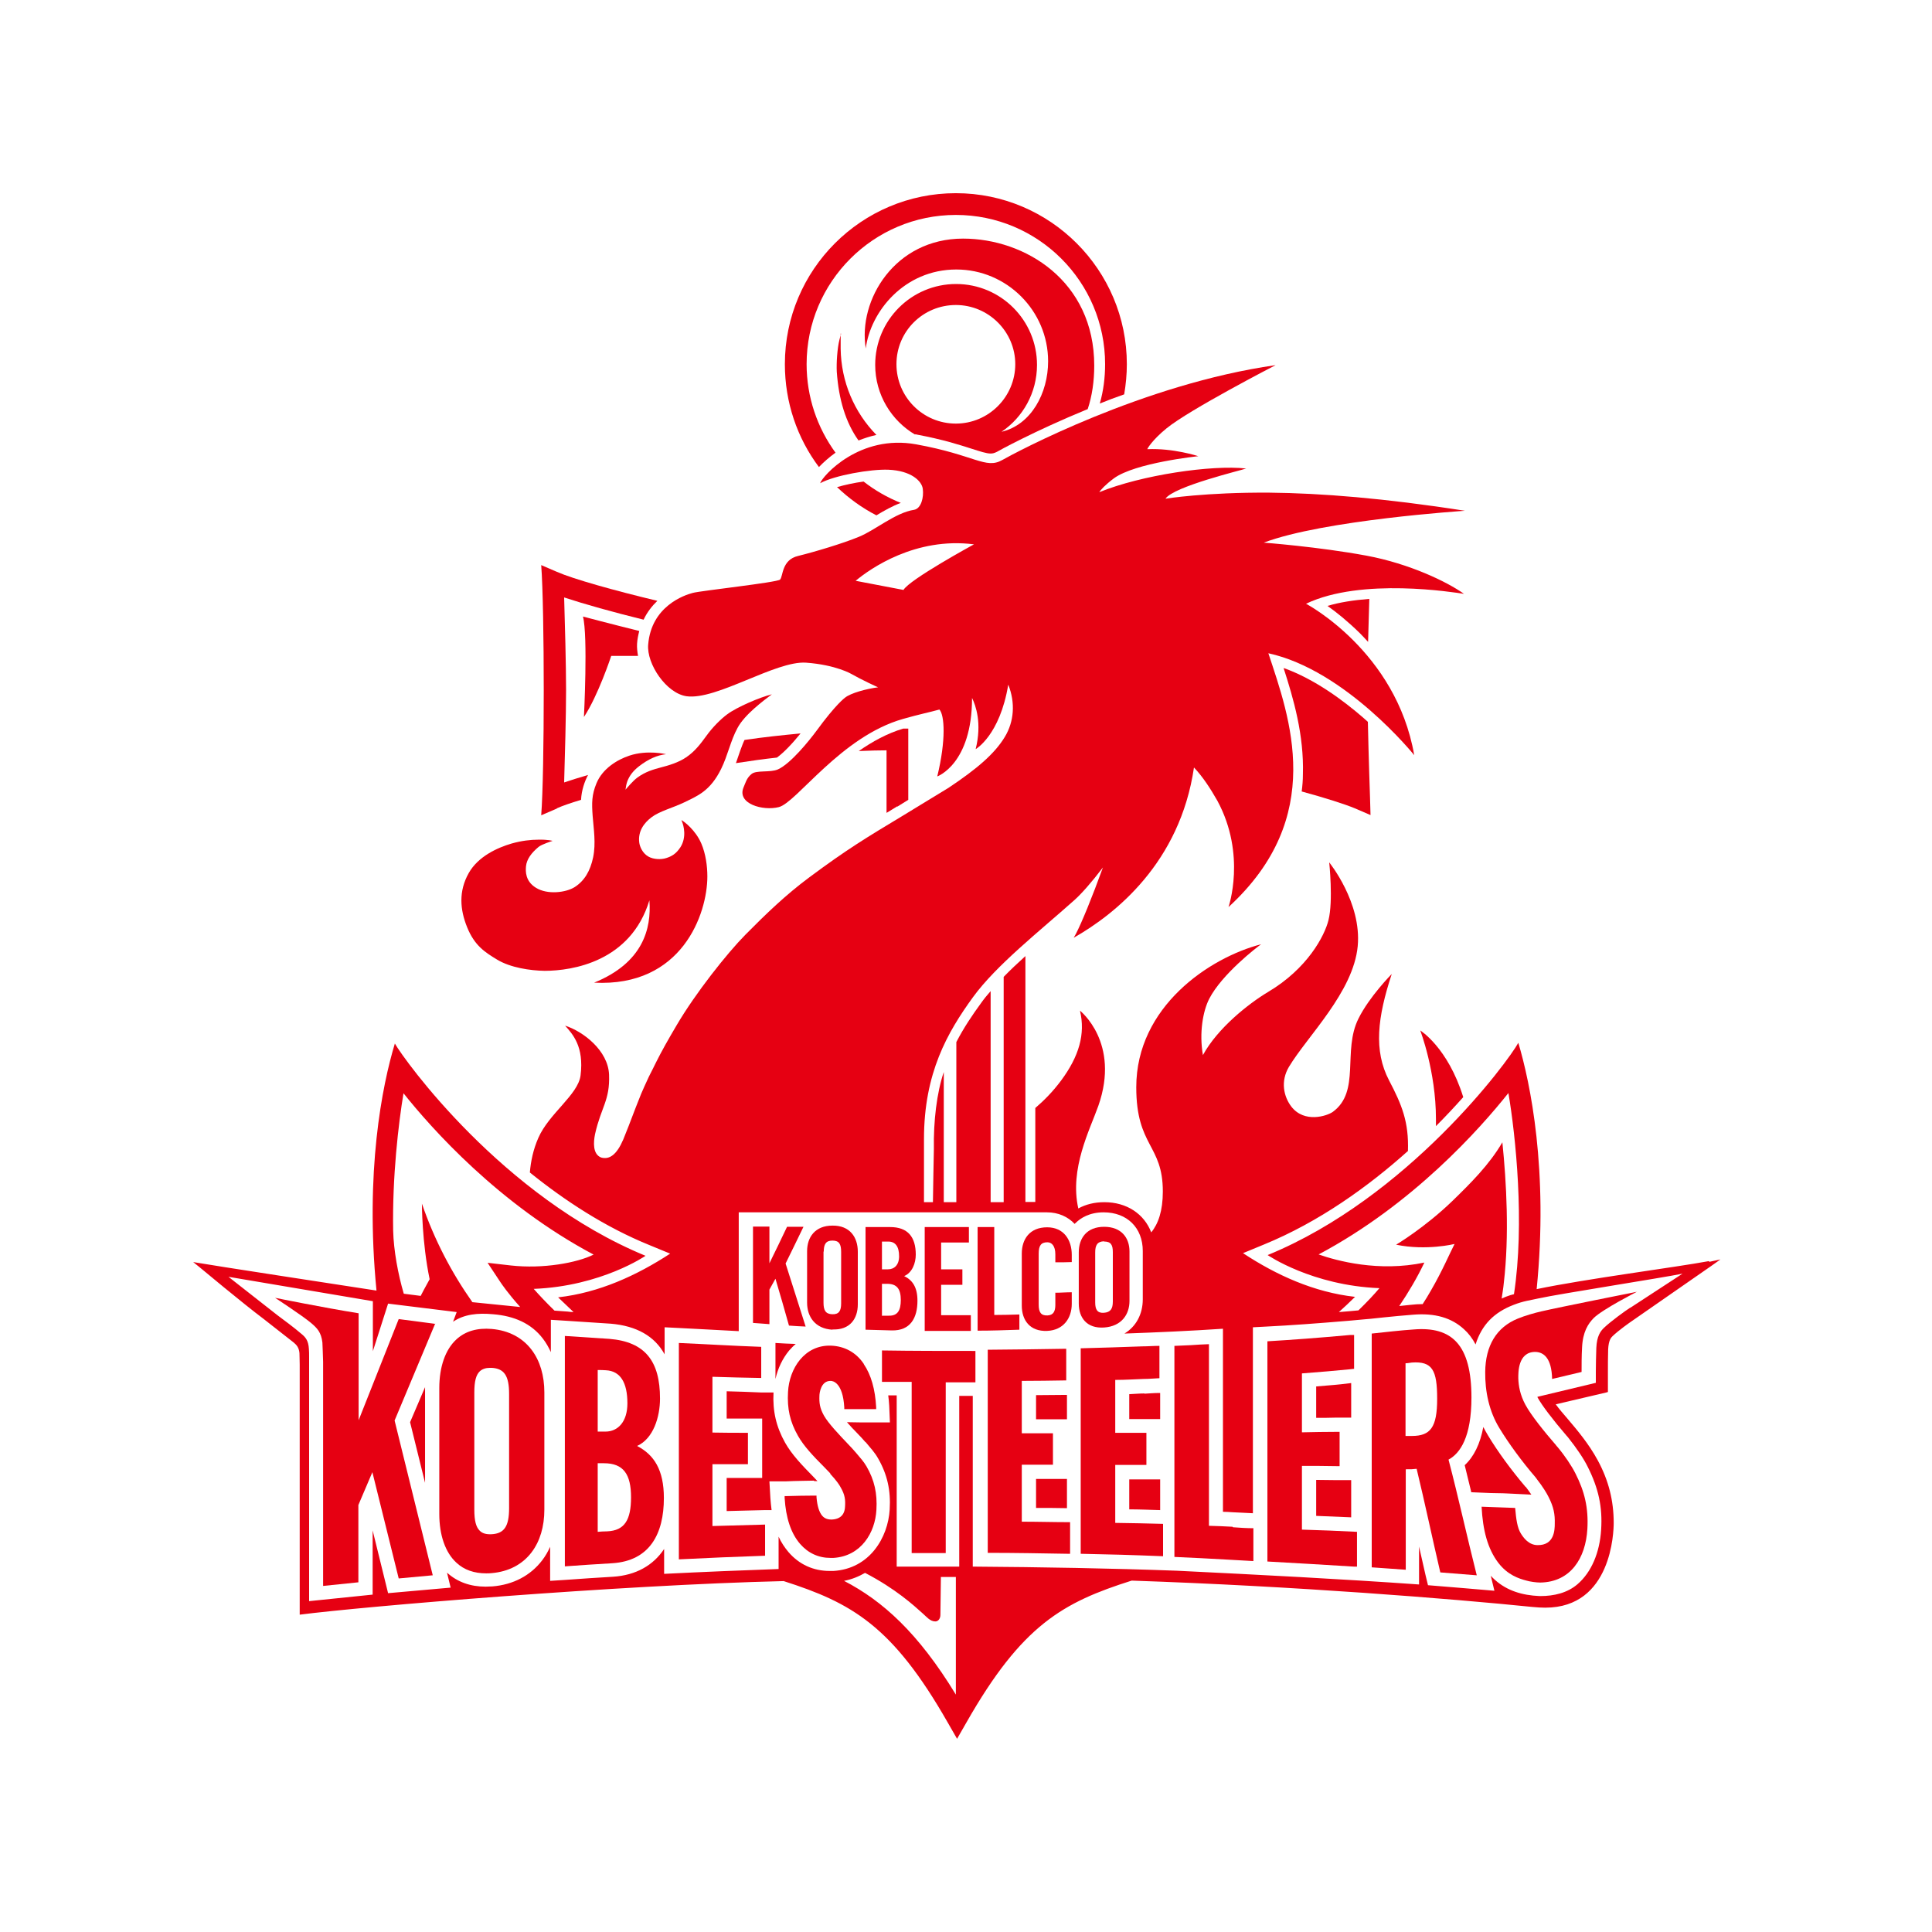 <svg width="140" height="140" viewBox="0 0 140 140" fill="none" xmlns="http://www.w3.org/2000/svg">
<path d="M99.137 46.514C99.172 45.359 99.207 44.222 99.225 43.399C98.087 43.487 97.072 43.644 96.197 43.907C96.844 44.362 97.667 45.027 98.542 45.884C98.734 46.077 98.927 46.287 99.137 46.514Z" fill="#E60012"/>
<path d="M53.322 55.3C54.337 55.142 55.334 55.002 56.297 54.897C56.787 54.547 57.434 53.864 58.012 53.147C56.734 53.27 55.352 53.41 53.952 53.62C53.794 53.917 53.462 54.897 53.322 55.317" fill="#E60012"/>
<path d="M65.293 36.452C64.295 36.05 63.385 35.525 62.58 34.895C61.915 34.982 61.215 35.139 60.655 35.297C61.495 36.102 62.458 36.802 63.508 37.344C64.085 36.995 64.68 36.662 65.293 36.434" fill="#E60012"/>
<path d="M36.033 69.544C36.996 70.122 38.413 70.332 39.463 70.35C41.476 70.35 45.711 69.684 47.058 65.24C47.216 67.305 46.586 69.772 43.051 71.207C49.421 71.54 51.258 66.219 51.258 63.507C51.258 62.755 51.136 61.862 50.821 61.127C50.401 60.147 49.578 59.535 49.386 59.429C49.386 59.429 49.386 59.482 49.421 59.535C49.543 59.832 49.771 60.672 49.298 61.407C48.983 61.88 48.668 62.054 48.283 62.177C47.916 62.3 47.356 62.282 46.988 62.072C46.551 61.827 46.358 61.337 46.323 61.057C46.218 60.252 46.656 59.639 47.216 59.219C47.793 58.782 48.756 58.537 49.561 58.152C50.523 57.679 51.451 57.347 52.256 55.719C52.746 54.722 52.938 53.672 53.446 52.745C53.971 51.764 55.336 50.767 55.931 50.312C55.073 50.522 53.393 51.239 52.693 51.764C52.221 52.114 51.626 52.709 51.188 53.322C50.768 53.9 50.348 54.459 49.718 54.88C49.158 55.264 48.423 55.474 47.881 55.614C47.356 55.755 46.778 55.912 46.183 56.349C45.868 56.577 45.431 57.102 45.326 57.224C45.343 57.067 45.396 56.77 45.466 56.594C45.606 56.245 45.833 55.895 46.306 55.527C46.988 55.002 47.618 54.722 48.266 54.652C48.266 54.652 46.918 54.319 45.606 54.757C44.713 55.054 43.663 55.702 43.226 56.752C42.876 57.592 42.876 58.187 42.946 59.132C43.016 60.077 43.191 61.092 42.981 62.124C42.771 63.122 42.351 63.822 41.651 64.277C41.021 64.68 39.673 64.855 38.833 64.329C38.063 63.857 38.081 63.139 38.116 62.772C38.168 62.264 38.501 61.809 39.026 61.372C39.253 61.179 40.041 60.934 40.041 60.934C40.041 60.934 39.743 60.83 38.991 60.847C38.466 60.847 37.801 60.917 37.066 61.127C36.051 61.425 34.651 62.054 33.968 63.262C33.216 64.592 33.338 65.922 33.846 67.182C34.388 68.529 35.141 69.002 36.033 69.544Z" fill="#E60012"/>
<path d="M104.054 81.077C104.054 81.217 104.054 81.392 104.054 81.602C104.807 80.85 105.454 80.15 106.032 79.502C104.912 75.897 102.917 74.672 102.917 74.672C102.917 74.672 104.054 77.63 104.054 81.077Z" fill="#E60012"/>
<path d="M46.339 45.727C44.222 45.202 42.244 44.677 42.244 44.677C42.612 46.059 42.314 51.957 42.314 51.957C43.347 50.399 44.292 47.529 44.292 47.529C44.292 47.529 45.184 47.529 46.234 47.529C46.182 47.232 46.147 46.934 46.164 46.654C46.182 46.322 46.252 46.007 46.322 45.727" fill="#E60012"/>
<path d="M60.55 32.812C59.22 30.992 58.45 28.77 58.45 26.39C58.45 20.422 63.297 15.575 69.265 15.575C75.233 15.575 80.08 20.422 80.08 26.39C80.08 27.369 79.957 28.332 79.695 29.242C80.255 29.015 80.85 28.787 81.463 28.577C81.585 27.86 81.655 27.125 81.655 26.39C81.655 19.564 76.108 13.999 69.265 13.999C62.422 13.999 56.875 19.547 56.875 26.39C56.875 29.154 57.767 31.744 59.343 33.844C59.675 33.495 60.095 33.127 60.532 32.812" fill="#E60012"/>
<path d="M65.029 58.449L65.817 57.959V52.797H65.449C64.277 53.147 63.209 53.742 62.229 54.424C63.052 54.389 63.734 54.372 64.242 54.372V58.904C64.487 58.747 64.749 58.607 65.012 58.432" fill="#E60012"/>
<path d="M94.308 57.348C96.041 57.82 97.458 58.275 98.176 58.573L99.313 59.063L99.278 57.82C99.278 57.82 99.173 54.828 99.121 52.308C99.016 52.203 98.893 52.115 98.788 52.01C97.353 50.768 95.271 49.21 93.013 48.405C93.731 50.628 94.501 53.27 94.413 56.123C94.413 56.543 94.378 56.945 94.326 57.348" fill="#E60012"/>
<path d="M60.952 24.184C60.952 24.184 60.882 24.377 60.829 24.622C60.672 25.235 60.602 26.32 60.637 26.95C60.777 28.945 61.284 30.625 62.212 31.919C62.614 31.762 63.034 31.622 63.507 31.517C61.897 29.872 60.952 27.667 60.917 25.27C60.917 25.077 60.917 24.797 60.917 24.587V24.167L60.952 24.184Z" fill="#E60012"/>
<path d="M66.308 31.465C66.308 31.465 66.43 31.482 66.483 31.5C68.338 31.85 69.528 32.235 70.403 32.515C71.015 32.707 71.47 32.865 71.785 32.865C71.942 32.865 72.065 32.83 72.24 32.742C72.293 32.707 74.9 31.255 78.82 29.645C79.135 28.7 79.293 27.632 79.293 26.495C79.293 20.352 74.27 17.29 69.79 17.29C64.837 17.29 62.16 21.752 62.737 25.252C63.07 22.592 65.52 19.529 69.3 19.529C72.957 19.529 75.95 22.522 75.95 26.18C75.95 28.49 74.725 30.782 72.573 31.29C74.13 30.24 75.145 28.455 75.145 26.442C75.145 23.205 72.52 20.58 69.282 20.58C66.045 20.58 63.42 23.205 63.42 26.442C63.42 28.595 64.592 30.485 66.325 31.5M69.265 22.102C71.627 22.102 73.57 24.027 73.57 26.39C73.57 28.752 71.645 30.695 69.265 30.695C66.885 30.695 64.96 28.77 64.96 26.39C64.96 24.01 66.885 22.102 69.265 22.102Z" fill="#E60012"/>
<path d="M40.355 58.572C40.74 58.397 41.353 58.187 42.105 57.959C42.14 57.259 42.368 56.612 42.613 56.157C41.965 56.349 41.388 56.524 40.88 56.699C40.933 54.967 41.02 51.764 41.02 49.997C41.02 48.229 40.933 45.009 40.88 43.294C42.315 43.767 44.433 44.362 46.638 44.904C46.9 44.344 47.268 43.889 47.635 43.539C44.485 42.787 41.51 41.947 40.355 41.439L39.218 40.949C39.463 44.152 39.463 55.947 39.218 59.079L40.355 58.589V58.572Z" fill="#E60012"/>
<path d="M60.322 96.337C61.582 96.39 62.16 95.567 62.16 94.517V90.702C62.16 89.652 61.582 88.795 60.322 88.812C59.062 88.812 58.485 89.652 58.485 90.667C58.485 91.91 58.485 93.152 58.485 94.395C58.485 95.41 59.062 96.285 60.322 96.355M59.692 90.702C59.692 90.16 59.85 89.897 60.322 89.897C60.812 89.897 60.952 90.16 60.952 90.72V94.447C60.952 94.99 60.795 95.252 60.305 95.235C59.815 95.217 59.675 94.937 59.675 94.395C59.675 93.17 59.675 91.927 59.675 90.685" fill="#E60012"/>
<path d="M80.01 96.196C81.27 96.109 81.847 95.251 81.847 94.271V90.684C81.847 89.704 81.27 88.899 80.01 88.899C78.75 88.899 78.172 89.721 78.172 90.754V94.464C78.172 95.479 78.75 96.284 80.01 96.196ZM80.01 89.966C80.5 89.966 80.64 90.211 80.64 90.736C80.64 91.926 80.64 93.116 80.64 94.306C80.64 94.831 80.483 95.094 79.993 95.129C79.52 95.164 79.362 94.901 79.362 94.376V90.754C79.362 90.229 79.52 89.966 79.993 89.949" fill="#E60012"/>
<path d="M66.482 94.255C66.482 93.293 66.132 92.767 65.52 92.47C66.097 92.225 66.36 91.543 66.36 90.912C66.36 89.635 65.782 88.918 64.505 88.918H62.72C62.72 91.403 62.72 93.87 62.72 96.355C63.35 96.373 63.98 96.39 64.61 96.407C65.975 96.442 66.482 95.498 66.482 94.255ZM63.91 89.968C64.067 89.968 64.207 89.968 64.365 89.968C64.89 89.968 65.152 90.335 65.152 91.035C65.152 91.665 64.802 91.98 64.347 91.98C64.207 91.98 64.05 91.98 63.91 91.98C63.91 91.315 63.91 90.632 63.91 89.968ZM63.91 95.323V93.03C64.032 93.03 64.172 93.03 64.295 93.03C65.012 93.03 65.275 93.433 65.275 94.203C65.275 94.955 65.047 95.358 64.4 95.34C64.225 95.34 64.067 95.34 63.892 95.34" fill="#E60012"/>
<path d="M106.627 101.273C106.627 97.44 105.21 96.11 102.445 96.338C101.43 96.408 100.555 96.513 99.4 96.635V113.575C100.222 113.628 101.045 113.698 101.867 113.75V106.47C102.305 106.47 102.322 106.47 102.655 106.435C103.232 108.815 103.792 111.475 104.37 113.943C105.21 114.013 106.172 114.083 107.012 114.153C106.312 111.388 105.665 108.43 104.965 105.77C105.805 105.315 106.627 104.143 106.627 101.255M102.305 104.055C102.147 104.055 102.007 104.055 101.85 104.055V98.787C102.007 98.787 102.147 98.752 102.305 98.735C103.792 98.63 104.142 99.278 104.142 101.36C104.142 103.443 103.652 104.055 102.305 104.055Z" fill="#E60012"/>
<path d="M46.182 104.772C47.337 104.247 47.827 102.689 47.827 101.342C47.827 98.647 46.759 97.229 44.152 97.019C43.084 96.949 41.999 96.879 40.932 96.809V113.504C42.087 113.417 43.224 113.347 44.379 113.277C47.074 113.102 48.107 111.159 48.107 108.552C48.107 106.504 47.389 105.419 46.182 104.789M43.312 99.277C43.504 99.277 43.714 99.277 43.907 99.294C44.957 99.347 45.464 100.187 45.464 101.692C45.464 103.022 44.782 103.739 43.872 103.739C43.679 103.739 43.504 103.739 43.312 103.739V99.294V99.277ZM43.994 110.967C43.767 110.967 43.539 110.984 43.312 111.002V106.032C43.469 106.032 43.609 106.032 43.767 106.032C45.184 106.032 45.727 106.837 45.727 108.499C45.727 110.127 45.272 110.914 43.994 110.967Z" fill="#E60012"/>
<path d="M35.631 96.301C34.581 96.214 33.723 96.459 33.076 97.054C32.271 97.789 31.833 99.049 31.833 100.589V109.706C31.833 111.246 32.271 112.506 33.076 113.241C33.636 113.766 34.371 114.011 35.228 114.011C35.368 114.011 35.491 114.011 35.631 113.994C36.856 113.889 37.853 113.364 38.518 112.489C39.131 111.684 39.446 110.616 39.446 109.391V100.904C39.446 99.679 39.131 98.611 38.518 97.806C37.853 96.931 36.856 96.406 35.631 96.301ZM36.891 109.286C36.891 110.599 36.541 111.124 35.631 111.176C35.246 111.194 34.966 111.124 34.773 110.931C34.493 110.669 34.371 110.196 34.371 109.391V100.904C34.371 100.099 34.493 99.626 34.773 99.364C34.948 99.206 35.193 99.119 35.508 99.119C35.543 99.119 35.596 99.119 35.631 99.119C36.541 99.171 36.891 99.696 36.891 101.009V109.286Z" fill="#E60012"/>
<path d="M70.35 96.425V95.305C69.633 95.305 68.915 95.305 68.198 95.305V93.1C68.705 93.1 69.23 93.1 69.738 93.1C69.738 92.733 69.738 92.347 69.738 91.98C69.23 91.98 68.705 91.98 68.198 91.98V90.037C68.863 90.037 69.545 90.037 70.21 90.037V88.918C69.143 88.918 68.075 88.918 67.008 88.918V96.442C68.128 96.442 69.23 96.442 70.35 96.442" fill="#E60012"/>
<path d="M31.569 95.935L28.892 95.585L25.987 102.917V95.165C23.379 94.745 19.932 94.045 19.932 94.045C19.932 94.045 21.892 95.322 22.539 95.865C22.994 96.25 23.274 96.547 23.362 97.282C23.379 97.44 23.397 98.297 23.414 98.682V114.922L25.969 114.66V109.06L26.984 106.68L28.892 114.38L31.359 114.152L28.594 102.935L31.534 95.917L31.569 95.935Z" fill="#E60012"/>
<path d="M30.801 100.519L29.716 103.057L30.801 107.449V100.519Z" fill="#E60012"/>
<path d="M62.598 98.84C62.038 97.999 61.198 97.544 60.2 97.51C58.293 97.457 57.19 99.172 57.103 100.869C57.033 102.077 57.243 103.022 57.82 104.037C58.24 104.789 58.958 105.542 59.675 106.259C59.833 106.434 60.008 106.592 60.165 106.767V106.802C60.62 107.292 60.83 107.607 60.918 107.782C61.233 108.324 61.268 108.692 61.233 109.2C61.215 109.585 61.04 110.057 60.323 110.109C59.99 110.127 59.763 110.04 59.588 109.847C59.36 109.585 59.22 109.129 59.168 108.499V108.377H59.028C58.345 108.377 57.68 108.394 56.998 108.412H56.858V108.552C56.945 109.987 57.313 111.107 57.978 111.877C58.555 112.542 59.308 112.892 60.183 112.892H60.27C60.27 112.892 60.358 112.892 60.393 112.892C62.405 112.769 63.42 111.055 63.508 109.41C63.578 108.22 63.368 107.257 62.79 106.259C62.598 105.927 62.335 105.63 62.02 105.262C61.933 105.157 61.828 105.052 61.74 104.947L61.443 104.632C60.813 103.967 60.025 103.145 59.71 102.585C59.395 102.025 59.36 101.64 59.378 101.15C59.378 100.957 59.483 100.047 60.2 100.065C60.34 100.065 61.075 100.169 61.18 101.989V102.112H61.32C62.003 102.112 62.668 102.112 63.35 102.112H63.49V101.972C63.42 100.677 63.123 99.627 62.598 98.857" fill="#E60012"/>
<path d="M82.932 100.975C82.582 100.975 82.215 101.01 81.83 101.027V102.83C82.232 102.83 82.617 102.83 83.02 102.83H84.07V100.94H84.017C83.632 100.94 83.282 100.975 82.932 100.992" fill="#E60012"/>
<path d="M81.83 109.374C82.582 109.374 83.317 109.409 84.07 109.427V107.204H81.83V109.374Z" fill="#E60012"/>
<path d="M80.815 110.372V106.154C81.55 106.154 82.285 106.154 83.037 106.154H83.073V103.827H83.037C82.302 103.827 81.567 103.827 80.815 103.827V99.994C81.603 99.994 82.25 99.942 82.88 99.924C83.248 99.924 83.597 99.889 83.983 99.872H84.017V97.527H83.965C83.58 97.527 83.177 97.562 82.793 97.562C81.287 97.614 79.853 97.667 78.347 97.702H78.312V112.594H78.347C80.237 112.629 82.11 112.682 84.245 112.769H84.28V110.424H84.245C83.108 110.389 81.953 110.372 80.797 110.354" fill="#E60012"/>
<path d="M89.32 110.635C88.76 110.6 88.182 110.582 87.605 110.565V97.405H87.587C87.15 97.422 86.73 97.44 86.292 97.475C85.925 97.492 85.54 97.51 85.12 97.527H85.102V112.822H85.12C86.397 112.875 87.692 112.945 88.935 113.015C89.547 113.05 90.177 113.085 90.807 113.12H90.825V113.102V110.757V110.74C90.335 110.74 89.827 110.705 89.337 110.67" fill="#E60012"/>
<path d="M106.593 108.132L107.433 108.167C107.818 108.184 108.203 108.202 108.588 108.202C109.008 108.202 109.446 108.237 109.883 108.254L110.968 108.307C110.863 108.149 110.723 107.957 110.566 107.747H110.548C109.533 106.557 108.518 105.174 107.818 104.002C107.696 103.809 107.591 103.599 107.486 103.407C107.258 104.632 106.803 105.559 106.138 106.172C106.296 106.802 106.453 107.449 106.611 108.114" fill="#E60012"/>
<path d="M95.375 102.742C95.865 102.742 96.373 102.742 96.862 102.725H97.912V100.222C97.055 100.327 96.302 100.397 95.375 100.467V102.742Z" fill="#E60012"/>
<path d="M94.343 110.844V106.224C95.183 106.224 96.023 106.224 96.863 106.242H97.073V103.757H96.863C96.023 103.757 95.183 103.774 94.343 103.792V99.522C95.778 99.417 96.671 99.329 97.808 99.224L98.123 99.189V96.739H97.826C95.516 96.949 93.626 97.089 91.858 97.194H91.841V113.154H91.858C94.081 113.277 96.128 113.399 98.106 113.522H98.333V111.002C97.038 110.932 95.551 110.879 94.378 110.844" fill="#E60012"/>
<path d="M95.375 107.256V109.846C96.198 109.881 97.055 109.916 97.912 109.951V107.256H96.862L95.375 107.239" fill="#E60012"/>
<path d="M56.193 99.924C56.368 99.154 56.701 98.454 57.173 97.877C57.331 97.702 57.488 97.527 57.663 97.387C57.156 97.369 56.683 97.352 56.193 97.317V99.924Z" fill="#E60012"/>
<path d="M51.626 106.102C52.483 106.102 53.341 106.102 54.198 106.102V103.827C53.341 103.827 52.483 103.827 51.626 103.809V99.767C52.798 99.802 53.988 99.837 55.161 99.854V97.597C53.148 97.527 51.188 97.404 49.193 97.317V112.997C51.293 112.892 53.341 112.804 55.441 112.734V110.477C54.163 110.512 52.903 110.547 51.626 110.582V106.102Z" fill="#E60012"/>
<path d="M58.992 107.327H59.237C59.132 107.204 59.01 107.099 58.905 106.977C58.152 106.207 57.382 105.419 56.892 104.544C56.245 103.389 55.982 102.252 56.052 100.904H55.142C54.302 100.869 53.48 100.834 52.657 100.817V102.794C53.182 102.794 53.707 102.794 54.215 102.794H55.23V107.099H54.215C53.69 107.099 53.182 107.099 52.657 107.099V109.497C53.585 109.479 54.512 109.444 55.422 109.427H55.912C55.877 109.129 55.842 108.849 55.825 108.552L55.755 107.344H56.962C57.645 107.309 58.327 107.309 58.992 107.292" fill="#E60012"/>
<path d="M107.624 99.4C107.607 100.835 107.904 102.27 108.657 103.495C109.304 104.562 110.284 105.91 111.282 107.065C111.282 107.065 111.299 107.1 111.317 107.117C111.824 107.765 112.087 108.22 112.209 108.465C112.594 109.217 112.682 109.742 112.664 110.407C112.664 110.88 112.629 111.982 111.422 111.965C110.774 111.965 110.389 111.422 110.197 111.107C109.952 110.705 109.864 110.092 109.794 109.27C108.989 109.235 108.167 109.217 107.362 109.182C107.449 110.88 107.799 112.227 108.569 113.242C109.252 114.135 110.074 114.397 110.617 114.537C110.844 114.607 111.317 114.677 111.614 114.677C113.819 114.642 114.904 112.91 115.027 110.792C115.114 109.252 114.817 108.062 114.169 106.785C113.889 106.225 113.399 105.49 112.839 104.825C112.804 104.79 112.769 104.755 112.752 104.72C111.947 103.792 110.949 102.567 110.529 101.78C110.144 101.062 110.039 100.415 110.022 99.872C110.022 99.47 109.987 97.982 111.229 97.965C111.842 97.965 112.437 98.385 112.472 99.925L114.607 99.417C114.607 98.91 114.607 98.28 114.642 97.65C114.694 96.512 115.079 95.917 115.499 95.497C116.147 94.867 118.614 93.607 118.614 93.607C118.614 93.607 112.892 94.745 111.702 95.025C111.229 95.13 110.494 95.34 109.987 95.55C108.429 96.18 107.642 97.527 107.624 99.417" fill="#E60012"/>
<path d="M56.927 91.559C57.364 90.684 57.785 89.792 58.222 88.899H57.032C56.612 89.774 56.175 90.702 55.755 91.542C55.755 90.684 55.755 89.739 55.755 88.882C55.352 88.882 54.95 88.882 54.565 88.882V95.864C54.967 95.899 55.37 95.917 55.755 95.952V93.449C55.895 93.204 56.052 92.907 56.192 92.662C56.525 93.764 56.857 94.937 57.172 96.057C57.575 96.092 57.977 96.109 58.38 96.127C57.889 94.587 57.4 93.064 56.927 91.559Z" fill="#E60012"/>
<path d="M76.474 93.66V94.552C76.474 95.025 76.334 95.305 75.897 95.322C75.424 95.34 75.267 95.077 75.267 94.535C75.267 93.292 75.267 92.102 75.267 90.842C75.267 90.282 75.424 90.02 75.897 90.02C76.212 90.02 76.474 90.282 76.474 90.895V91.472C76.877 91.472 77.279 91.472 77.664 91.455C77.664 91.28 77.664 91.105 77.664 90.93C77.664 89.845 77.087 88.935 75.879 88.935C74.619 88.935 74.042 89.792 74.042 90.842C74.042 92.12 74.042 93.345 74.042 94.605C74.042 95.655 74.619 96.495 75.879 96.442C77.069 96.39 77.664 95.515 77.664 94.482V93.642C77.262 93.642 76.859 93.677 76.457 93.677" fill="#E60012"/>
<path d="M75.076 101.097V102.847C75.478 102.847 75.863 102.847 76.266 102.847H77.316V101.079H77.246C76.528 101.079 75.793 101.097 75.076 101.097Z" fill="#E60012"/>
<path d="M75.076 107.17V109.27C75.828 109.27 76.581 109.27 77.316 109.287V107.17H76.266C75.863 107.17 75.478 107.17 75.076 107.17Z" fill="#E60012"/>
<path d="M73.868 95.252C73.238 95.27 72.696 95.287 72.048 95.287V88.918C71.646 88.918 71.243 88.918 70.841 88.918C70.841 91.42 70.841 93.922 70.841 96.425C71.873 96.425 72.836 96.39 73.868 96.355V95.235" fill="#E60012"/>
<path d="M63.946 97.859H63.911V100.134H63.946C64.628 100.134 65.363 100.134 66.063 100.134V112.542H66.098C66.973 112.542 67.726 112.542 68.496 112.542H68.531V100.169C69.231 100.169 69.948 100.169 70.648 100.169H70.683V97.894H70.648C68.426 97.894 66.168 97.894 63.946 97.859Z" fill="#E60012"/>
<path d="M74.043 110.285V106.137C74.778 106.137 75.513 106.137 76.266 106.137H76.301V103.862H76.266C75.531 103.862 74.796 103.862 74.043 103.862V100.065C75.093 100.065 76.161 100.047 77.228 100.03H77.263V97.737H77.228C75.303 97.772 73.466 97.79 71.611 97.807H71.576V112.525H71.611C73.553 112.525 75.478 112.56 77.508 112.595H77.543V110.302H77.508C76.353 110.302 75.198 110.267 74.043 110.267" fill="#E60012"/>
<path d="M123.83 91.385C121.398 91.84 114.957 92.662 111.352 93.415C112.21 84.823 110.898 78.487 110.023 75.565C109.323 76.877 102.025 86.782 91.858 90.947C91.858 90.947 95.06 93.152 99.96 93.345C99.575 93.8 99.067 94.343 98.438 94.955C98.105 94.99 97.457 95.043 97.02 95.078C97.405 94.728 97.772 94.395 98.192 93.975C95.218 93.642 92.487 92.4 90.073 90.808L91.56 90.195C95.585 88.55 99.155 85.978 102.025 83.405C102.095 81.305 101.587 80.062 100.66 78.295C99.522 76.125 99.82 73.71 100.852 70.578C100.852 70.578 99.225 72.222 98.438 73.815C97.265 76.16 98.612 79.082 96.582 80.57C96.162 80.868 94.517 81.41 93.573 80.185C93.013 79.45 92.785 78.347 93.397 77.315C94.728 75.093 98.07 71.89 98.385 68.565C98.683 65.397 96.32 62.492 96.32 62.492C96.32 62.492 96.618 65.275 96.267 66.675C95.987 67.812 94.745 70.192 91.875 71.89C90.475 72.73 88.235 74.498 87.168 76.457C86.888 74.847 87.168 73.272 87.623 72.38C88.55 70.578 91.105 68.618 91.385 68.425C87.657 69.388 82.338 72.94 82.338 78.785C82.338 83.108 84.263 82.915 84.263 86.345C84.263 87.745 83.93 88.69 83.422 89.302C82.915 87.972 81.655 87.115 80.028 87.115C79.31 87.115 78.68 87.272 78.138 87.57C77.49 84.683 78.978 81.865 79.59 80.132C81.2 75.547 78.26 73.237 78.26 73.237C78.662 74.935 78.19 76.545 76.895 78.295C76.282 79.118 75.653 79.748 75.022 80.29V87.097H74.305V69.282C73.745 69.79 73.22 70.28 72.73 70.787V87.115H71.785V71.82C71.522 72.118 71.295 72.397 71.085 72.695C70.472 73.535 69.843 74.463 69.3 75.513V87.115H68.39V77.683C67.882 79.188 67.638 81.235 67.672 83.265C67.655 84.263 67.62 85.767 67.603 87.115H66.955V82.547C66.955 77.752 68.653 74.812 70.507 72.257C72.205 69.93 75.267 67.532 77.858 65.222C78.365 64.767 79.082 63.962 79.922 62.86C79.135 65.03 78.382 66.868 77.963 67.672L77.805 67.953C80.797 66.255 85.505 62.528 86.52 55.615C87.185 56.315 87.728 57.172 88.218 58.03C90.335 61.95 89.022 65.73 89.022 65.73C96.145 59.202 93.45 51.992 91.91 47.337C97.528 48.562 102.48 54.722 102.48 54.722C101.168 47.18 94.64 43.75 94.64 43.75C98.665 41.825 105.368 42.928 106.085 43.032C104.86 42.157 102.13 40.845 99.032 40.267C95.55 39.62 91.578 39.322 91.578 39.322C95.918 37.678 106.155 37.013 106.155 37.013C100.345 36.102 95.69 35.735 92.015 35.7C87.36 35.665 84.455 36.138 84.455 36.138C85.05 35.245 89.985 34.072 90.3 33.95C87.815 33.67 82.705 34.422 79.66 35.665C79.748 35.508 80.08 35.14 80.71 34.667C82.25 33.53 86.835 33.057 86.835 33.057C86.835 33.057 85.015 32.462 83.142 32.55C83.108 32.55 83.493 31.885 84.525 31.045C86.188 29.68 92.435 26.46 92.435 26.46C82.81 27.825 73.517 32.83 72.625 33.337C71.418 34.02 70.647 32.97 66.395 32.2C62.282 31.448 59.605 34.492 59.43 35.017C60.48 34.44 63.105 33.985 64.382 34.038C66.028 34.108 66.797 34.86 66.868 35.42C66.955 36.05 66.745 36.855 66.237 36.943C64.873 37.153 63.438 38.413 62.23 38.903C61.093 39.375 59.045 39.987 57.837 40.285C56.63 40.565 56.752 41.773 56.525 42C56.28 42.21 50.803 42.805 50.208 42.962C49.595 43.12 47.197 43.925 46.97 46.708C46.847 48.108 48.282 50.242 49.752 50.453C51.94 50.75 56.21 47.862 58.415 48.02C60.585 48.178 61.705 48.843 61.705 48.843C62.37 49.227 63.578 49.788 63.63 49.805C62.79 49.91 61.635 50.225 61.233 50.557C61.233 50.557 60.585 51.013 59.167 52.955C58.625 53.69 57.278 55.352 56.367 55.755C55.807 56 54.81 55.79 54.46 56.087C54.093 56.385 54.023 56.735 53.883 57.05C53.375 58.24 55.282 58.782 56.438 58.485C57.733 58.153 60.935 53.375 65.433 52.097C66.657 51.748 67.252 51.642 68.075 51.415C68.442 51.818 68.565 53.602 67.918 56.263C67.918 56.263 70.438 55.37 70.438 50.575C70.7 51.117 71.172 52.395 70.7 54.285C70.7 54.285 72.45 53.305 73.062 49.612C73.588 50.925 73.483 52.29 72.817 53.392C72.082 54.617 70.787 55.72 68.74 57.085L65.468 59.08C62.737 60.725 61.373 61.547 58.642 63.578C56.945 64.838 55.492 66.237 54.005 67.743C52.693 69.073 50.4 71.96 49.035 74.287C48.405 75.355 47.968 76.125 47.53 77C47.53 77 47.53 77.017 47.513 77.035C47.39 77.297 47.25 77.56 47.11 77.84C47.04 77.963 46.987 78.103 46.917 78.243C46.778 78.54 46.62 78.89 46.462 79.257C46.34 79.573 46.2 79.905 46.06 80.272C45.657 81.323 45.395 82.022 45.167 82.565C44.695 83.668 44.17 84.052 43.557 83.877C42.945 83.632 42.998 82.775 43.12 82.18C43.557 80.22 44.205 79.747 44.135 77.875C44.065 76.125 42.263 74.742 40.95 74.322C41.492 74.935 42.333 75.827 42.07 77.927C41.895 79.327 39.778 80.692 39.008 82.46C38.64 83.3 38.465 84.14 38.395 84.963C40.915 86.993 43.837 88.917 47.075 90.23L48.562 90.843C46.148 92.418 43.417 93.677 40.443 94.01C40.81 94.36 41.195 94.728 41.562 95.078C41.422 95.078 41.282 95.06 41.142 95.042L40.18 94.972C39.568 94.377 39.06 93.835 38.675 93.397C43.575 93.205 46.778 91 46.778 91C36.4 86.73 29.277 76.79 28.613 75.618C27.685 78.68 26.442 84.927 27.282 93.52C24.325 93.065 15.627 91.735 14 91.455L14.455 91.822C14.455 91.822 17.622 94.465 19.093 95.567L21.28 97.282C21.49 97.457 21.665 97.65 21.7 98.052C21.7 98.21 21.718 98.595 21.718 98.892V117.005C26.32 116.41 44.852 114.852 56.788 114.572C61.705 116.147 64.662 117.792 68.67 124.81L69.353 126L70.035 124.81C74.06 117.74 77.035 116.112 82.005 114.537C93.87 114.94 105.193 115.85 111.038 116.445C111.405 116.48 111.685 116.497 111.948 116.497H111.982C116.795 116.497 116.935 110.985 116.935 110.355C116.935 108.745 116.567 107.275 115.78 105.822C115.115 104.597 114.275 103.617 113.61 102.83C113.26 102.427 112.963 102.077 112.735 101.762L116.393 100.905L116.515 100.87V99.453C116.515 98.945 116.515 98.35 116.533 97.772C116.568 97.108 116.742 96.933 116.847 96.828C117.285 96.407 118.073 95.847 118.335 95.672L124.005 91.735L124.67 91.263L123.865 91.437L123.83 91.385ZM65.485 42.752L62.002 42.087C63.07 41.195 66.343 38.903 70.578 39.445C70.578 39.445 65.888 42 65.468 42.752M95.532 90.912C102.393 87.272 107.257 81.778 109.305 79.205C109.83 82.302 110.495 88.637 109.708 93.782C109.62 93.8 109.533 93.835 109.445 93.853C109.218 93.922 109.008 94.01 108.815 94.097C108.868 93.73 108.937 93.345 108.972 92.96C109.375 89.53 109.165 85.68 108.867 82.775C107.922 84.403 106.54 85.767 105.245 87.028C103.233 88.97 101.168 90.195 101.168 90.195C103.373 90.65 105.403 90.142 105.403 90.142C105.018 90.895 104.528 92.067 103.688 93.52C103.513 93.835 103.302 94.167 103.092 94.5C102.812 94.5 102.533 94.517 102.235 94.552C101.955 94.587 101.675 94.605 101.395 94.64C102.078 93.625 102.69 92.592 103.215 91.49C99.907 92.19 96.88 91.368 95.532 90.895M29.225 79.205C31.273 81.778 36.155 87.272 43.015 90.912C41.825 91.507 39.358 91.963 37.013 91.7L35.333 91.507L36.26 92.907C36.33 93.012 36.785 93.695 37.695 94.71L34.23 94.36C32.725 92.225 31.483 89.862 30.573 87.22C30.573 87.22 30.573 90.02 31.133 92.697L30.712 93.468C30.642 93.59 30.573 93.748 30.485 93.905L29.26 93.748C28.84 92.33 28.525 90.597 28.49 89.18C28.42 85.278 28.875 81.41 29.242 79.205M69.265 122.797C66.535 118.317 63.962 116.007 61.163 114.555C61.722 114.45 62.23 114.24 62.685 113.977C64.907 115.132 66.203 116.322 66.885 116.935C67.13 117.145 67.392 117.495 67.778 117.495C68.005 117.495 68.145 117.267 68.145 117.022L68.18 114.275C68.547 114.275 68.897 114.275 69.265 114.275V122.797ZM118.125 94.763C117.793 94.972 116.708 95.76 116.235 96.215C115.973 96.46 115.71 96.828 115.675 97.685C115.657 98.28 115.64 98.892 115.64 99.4V100.205L111.405 101.22C111.405 101.22 111.423 101.255 111.423 101.272C111.738 101.85 112.543 102.9 113.505 104.02L113.628 104.16C114.24 104.93 114.765 105.7 115.063 106.312C115.833 107.852 116.13 109.2 116.025 110.845C115.92 112.507 115.325 113.925 114.31 114.8C113.575 115.43 112.613 115.657 111.615 115.657C111.493 115.657 111.615 115.657 111.09 115.622C109.9 115.5 108.85 115.08 108.028 114.187L108.29 115.272C106.732 115.132 105.35 115.027 103.477 114.87L103.303 114.152C103.145 113.47 102.988 112.77 102.83 112.07V114.817C97.142 114.415 91.315 114.117 85.278 113.82C80.517 113.645 75.442 113.557 70.49 113.522V101.15C70.157 101.15 69.825 101.15 69.51 101.15V113.522H68.442C67.672 113.522 66.938 113.522 66.045 113.522H64.978V101.115C64.767 101.115 64.575 101.115 64.365 101.115C64.4 101.36 64.418 101.605 64.435 101.85L64.487 103.075H63.263C62.633 103.075 62.002 103.075 61.373 103.057C61.617 103.337 61.88 103.617 62.108 103.845L62.44 104.195C62.528 104.3 62.615 104.387 62.703 104.492H62.72C63.07 104.912 63.385 105.245 63.63 105.682C64.295 106.837 64.558 108.01 64.47 109.392C64.347 111.422 63.017 113.68 60.392 113.837C60.34 113.837 60.288 113.837 60.218 113.837C60.182 113.837 60.148 113.837 60.112 113.837C58.94 113.837 57.907 113.365 57.138 112.472C56.858 112.14 56.612 111.772 56.42 111.352V113.697C53.9 113.785 50.925 113.907 48.125 114.047V112.245C47.337 113.435 46.078 114.152 44.415 114.257C43.278 114.327 42.123 114.397 40.968 114.485L39.865 114.555V112.087C39.708 112.437 39.515 112.77 39.288 113.067C38.447 114.17 37.188 114.835 35.682 114.957C35.508 114.957 35.35 114.975 35.193 114.975C34.09 114.975 33.145 114.642 32.392 113.96L32.655 115.045L28.122 115.447L27.003 110.897V115.552L22.4 116.025V98.35C22.4 98.175 22.4 97.895 22.383 97.737C22.348 97.16 22.155 96.915 21.858 96.67C21.315 96.198 20.475 95.585 20.125 95.322L16.555 92.522C16.555 92.522 25.777 94.08 27.02 94.29V97.912L28.122 94.465L33.093 95.078L32.83 95.778C33.635 95.235 34.615 95.13 35.735 95.235C37.258 95.358 38.5 95.9 39.34 97.002C39.568 97.3 39.76 97.632 39.917 97.983V95.638L41.02 95.707C42.07 95.778 43.155 95.847 44.222 95.917H44.24C46.13 96.075 47.443 96.828 48.16 98.14V96.18L49.227 96.233C49.91 96.267 50.575 96.302 51.24 96.338C51.992 96.373 52.763 96.425 53.532 96.46V87.85H75.862C76.685 87.85 77.385 88.165 77.875 88.69C77.892 88.672 77.91 88.638 77.945 88.62C78.295 88.27 78.942 87.85 79.975 87.85C81.672 87.85 82.81 88.97 82.81 90.65V94.15C82.81 95.252 82.302 96.145 81.48 96.635C83.912 96.547 86.293 96.442 88.62 96.285V109.55C88.865 109.55 89.093 109.567 89.338 109.585H89.355C89.828 109.602 90.317 109.637 90.79 109.655V96.18L91.787 96.127C93.537 96.04 95.427 95.9 97.737 95.707L98.875 95.603L99.295 95.567C99.645 95.532 99.978 95.498 100.275 95.463C101.01 95.392 101.64 95.323 102.375 95.27C103.985 95.13 105.193 95.498 106.085 96.32C106.418 96.618 106.697 96.985 106.925 97.422C107.38 95.987 108.273 95.095 109.69 94.552C110.408 94.272 110.828 94.237 111.528 94.08C112.945 93.765 120.47 92.593 121.923 92.295L118.143 94.763H118.125Z" fill="#E60012"/>
</svg>
